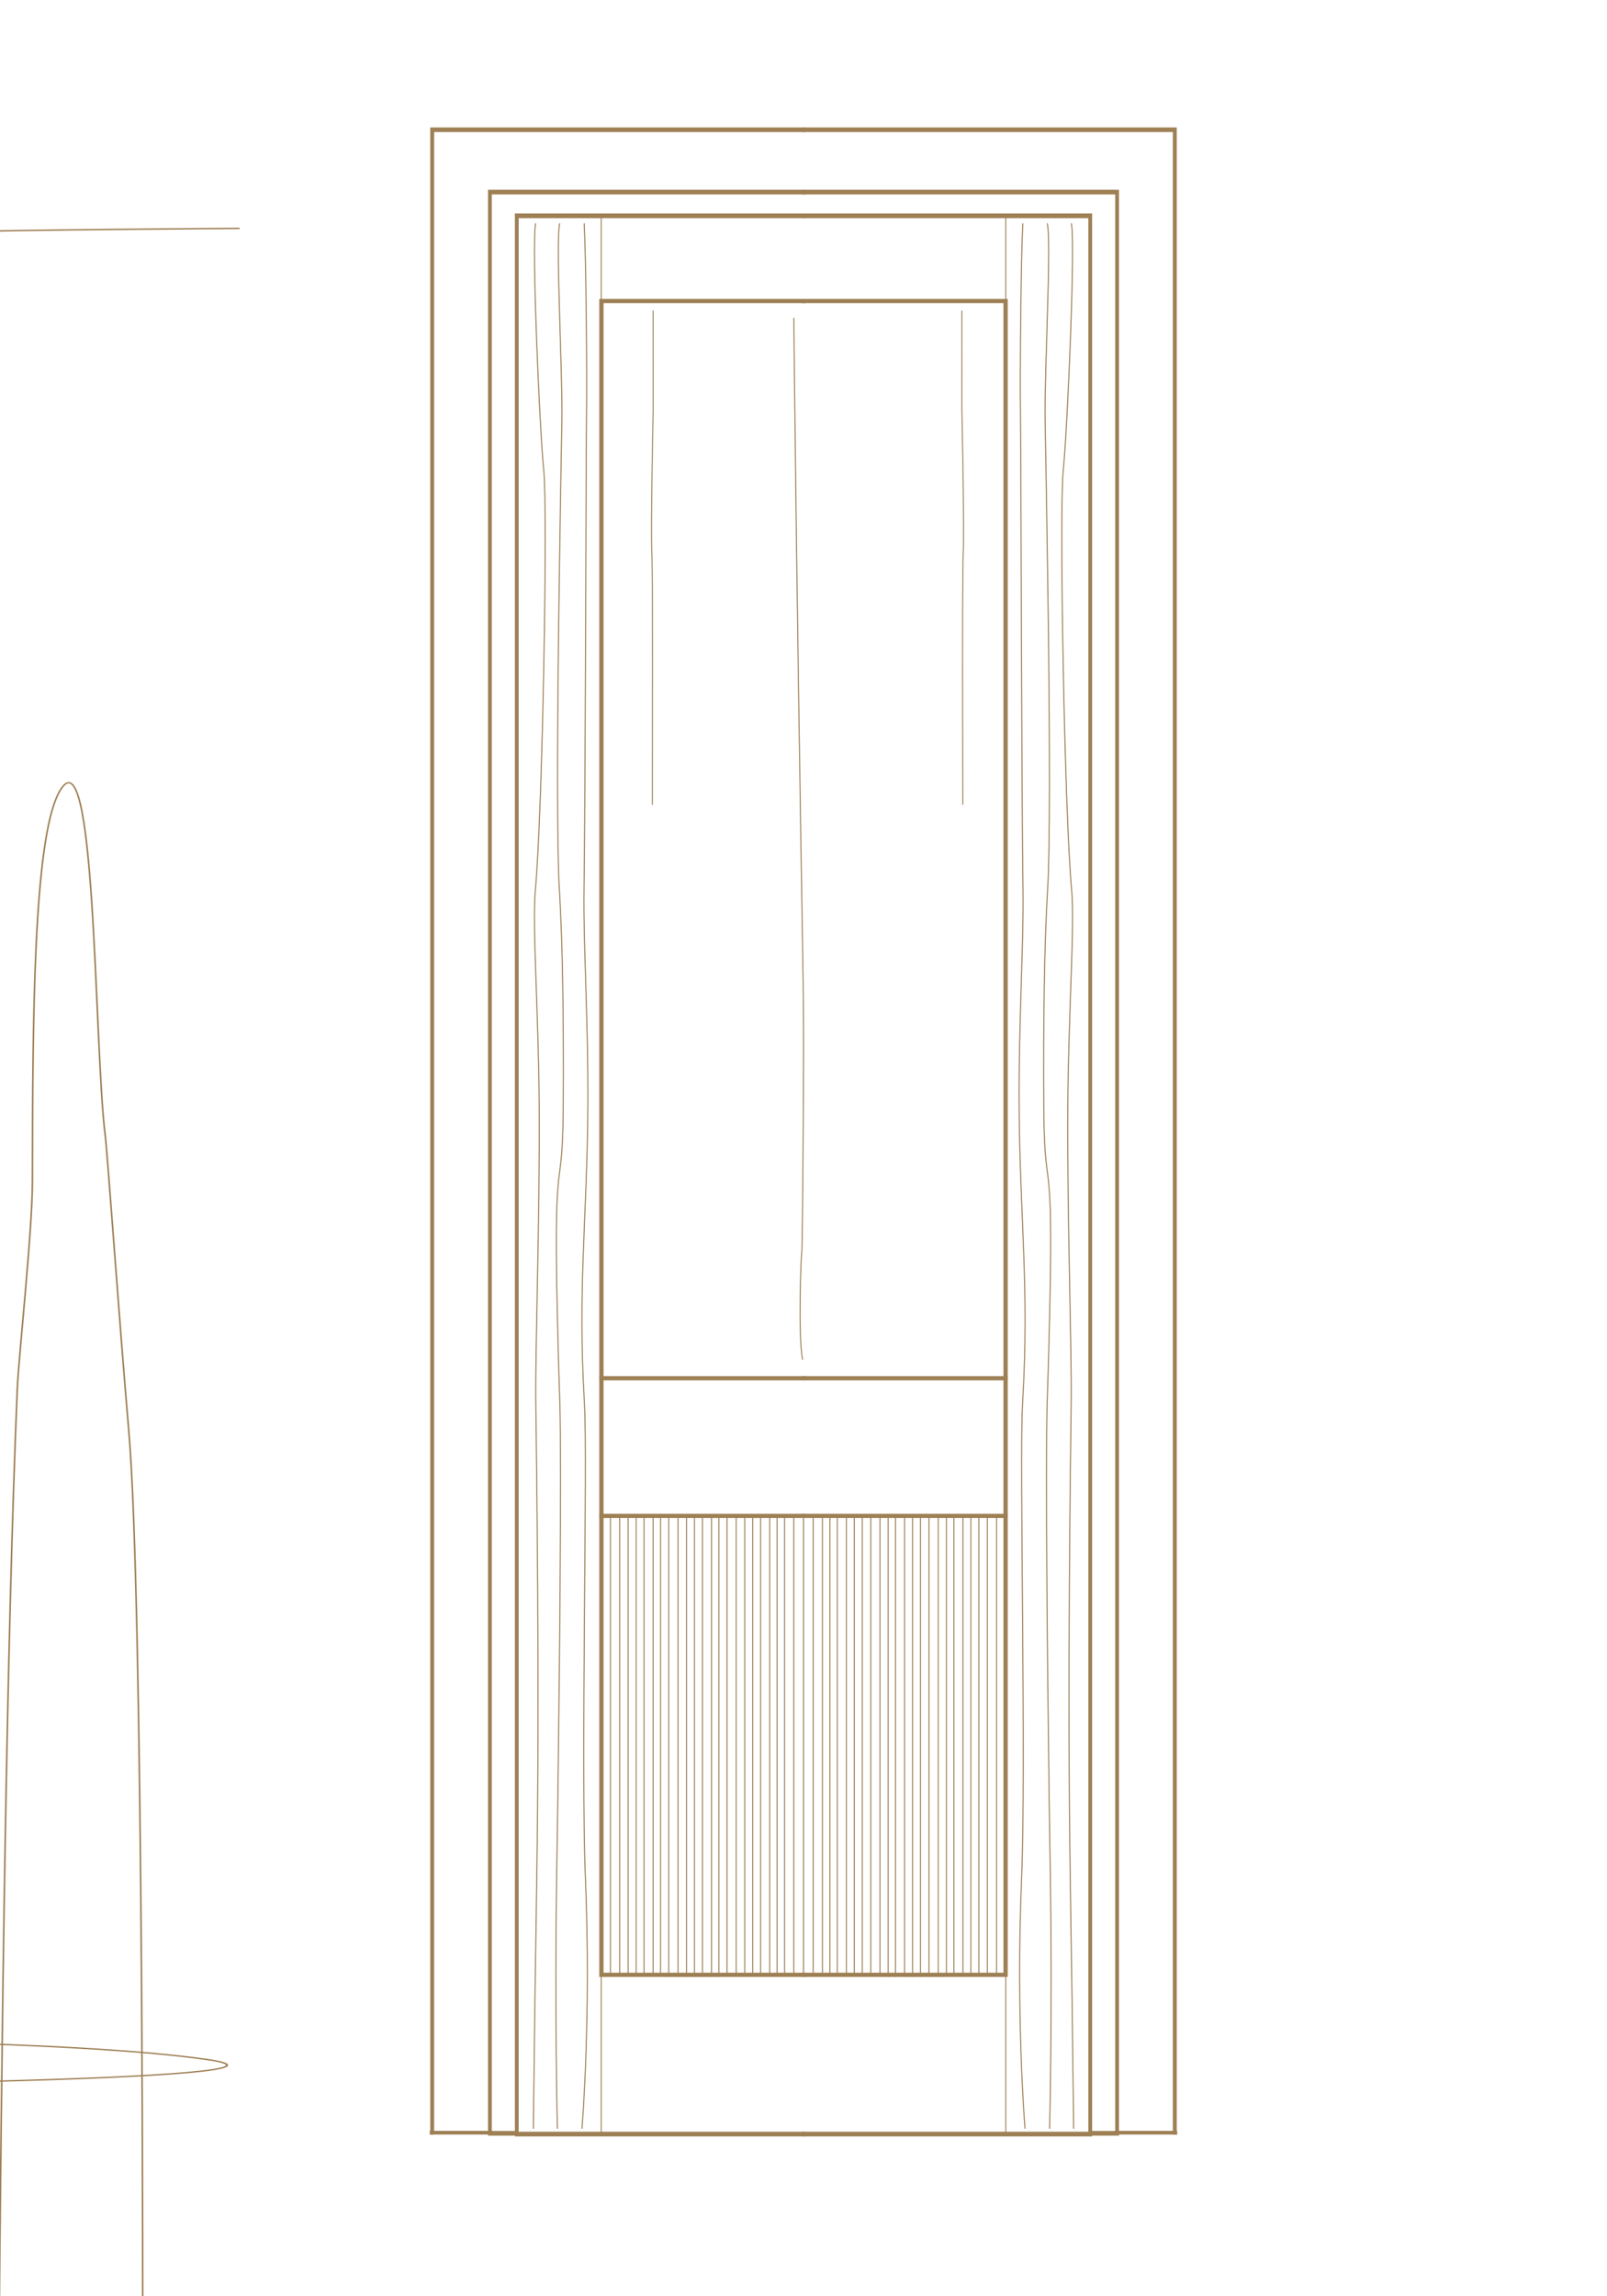 <?xml version="1.0" encoding="UTF-8" standalone="no"?>
<!DOCTYPE svg PUBLIC "-//W3C//DTD SVG 1.1//EN" "http://www.w3.org/Graphics/SVG/1.1/DTD/svg11.dtd">
<svg width="100%" height="100%" viewBox="0 0 1400 2000" version="1.1" xmlns="http://www.w3.org/2000/svg" xmlns:xlink="http://www.w3.org/1999/xlink" xml:space="preserve" xmlns:serif="http://www.serif.com/" style="fill-rule:evenodd;clip-rule:evenodd;stroke-linecap:square;stroke-miterlimit:2;">
    <g id="Layer15">
        <g transform="matrix(0.848,0,0,1.059,92.193,-100.991)">
            <path d="M716.352,272.872L422.184,272.872L422.184,1850.54L716.352,1850.54" style="fill:none;stroke:rgb(158,128,85);stroke-width:3.86px;"/>
        </g>
        <g transform="matrix(1.062,0,0,1.056,-2.742,-100.143)">
            <path d="M661.579,1723.64L495.929,1723.64L495.929,343.129L661.579,343.129" style="fill:none;stroke:rgb(158,128,85);stroke-width:3.49px;"/>
        </g>
        <g transform="matrix(0.853,0,0,1.057,89.008,-96.692)">
            <path d="M421.484,1849.33L396.005,1849.33L396.005,249.767L716.265,249.767" style="fill:none;stroke:rgb(158,128,85);stroke-width:3.85px;"/>
        </g>
        <g transform="matrix(0.905,0,0,1.062,52.493,-106.696)">
            <path d="M715.328,206.893L358.059,206.893L358.059,1849.33" style="fill:none;stroke:rgb(158,128,85);stroke-width:3.75px;"/>
        </g>
        <g transform="matrix(1.333,0,0,1.041,-100.835,-67.634)">
            <path d="M396.005,1849.33L358.059,1849.33" style="fill:none;stroke:rgb(158,128,85);stroke-width:3.09px;"/>
        </g>
        <g transform="matrix(-2e-06,0,0,1.78579e-06,1175.75,-3428.78)">
            <path d="M4.8378e+08,2.03143e+09C4.8378e+08,2.03143e+09 5.87012e+08,2.03214e+09 6.09508e+08,2.03325e+09C6.4638e+08,2.03506e+09 7.52177e+08,2.0302e+09 7.82913e+08,2.03257e+09C8.46826e+08,2.03748e+09 9.25574e+08,2.03144e+09 9.49518e+08,2.03385e+09C9.78758e+08,2.0368e+09 1.00286e+09,2.03453e+09 1.00286e+09,2.03453e+09" style="fill:none;stroke:rgb(158,128,85);stroke-width:694292px;stroke-linecap:round;"/>
        </g>
        <g transform="matrix(-2e-06,0,0,2e-06,1176.97,-1384.13)">
            <path d="M1.00286e+09,1.98778e+09C1.00286e+09,1.98778e+09 6.6404e+08,1.99356e+09 6.55612e+08,2.00385e+09C6.51851e+08,2.00843e+09 5.47128e+08,2.00515e+09 4.94026e+08,2.01698e+09C4.30222e+08,2.0312e+09 7.15947e+08,2.03781e+09 7.43321e+08,2.03243e+09C7.71547e+08,2.02689e+09 1.00286e+09,2.03547e+09 1.00286e+09,2.03547e+09" style="fill:none;stroke:rgb(158,128,85);stroke-width:1.2812e+06px;stroke-linecap:round;"/>
        </g>
        <g transform="matrix(-2e-06,0,0,2e-06,1180.11,483.223)">
            <path d="M4.8378e+08,2.03143e+09C4.8378e+08,2.03143e+09 5.87012e+08,2.03214e+09 6.09508e+08,2.03325e+09C6.4638e+08,2.03506e+09 7.52177e+08,2.0302e+09 7.82913e+08,2.03257e+09C8.46826e+08,2.03748e+09 9.25574e+08,2.03144e+09 9.49518e+08,2.03385e+09C9.78758e+08,2.0368e+09 1.00286e+09,2.03453e+09 1.00286e+09,2.03453e+09" style="fill:none;stroke:rgb(158,128,85);stroke-width:1.47416e+06px;stroke-linecap:round;"/>
        </g>
        <g transform="matrix(-2e-06,0,0,2e-06,1170.41,576.851)">
            <path d="M4.8378e+08,2.03143e+09C4.8378e+08,2.03143e+09 5.73639e+08,2.04465e+09 5.95991e+08,2.04187e+09C7.24179e+08,2.02596e+09 7.70602e+08,2.03195e+09 7.9594e+08,2.03536e+09C8.59468e+08,2.04392e+09 9.25574e+08,2.03144e+09 9.49518e+08,2.03385e+09C9.78758e+08,2.0368e+09 1.00286e+09,2.03453e+09 1.00286e+09,2.03453e+09" style="fill:none;stroke:rgb(158,128,85);stroke-width:1.48569e+06px;stroke-linecap:round;"/>
        </g>
        <g transform="matrix(-2e-06,0,0,1.26103e-06,1167.35,-749.85)">
            <path d="M1.00286e+09,1.98778e+09C1.05008e+09,1.9864e+09 8.60139e+08,1.98784e+09 6.55612e+08,2.00385e+09C6.49697e+08,2.00431e+09 5.47128e+08,2.00515e+09 4.94026e+08,2.01698e+09C4.30222e+08,2.0312e+09 7.15947e+08,2.03781e+09 7.43321e+08,2.03243e+09C7.71547e+08,2.02689e+09 1.00286e+09,2.03547e+09 1.00286e+09,2.03547e+09" style="fill:none;stroke:rgb(158,128,85);stroke-width:935794px;stroke-linecap:round;"/>
        </g>
        <g transform="matrix(1.085,0,0,1.026,-1153.35,-36.367)">
            <path d="M1491.25,1842.21C1491.25,1842.21 1491.65,1802.02 1492.42,1741.55C1492.84,1708.75 1493.37,1670 1493.99,1628.45C1496.37,1470.07 1493.81,1274.05 1493.21,1227.06C1492.63,1181.7 1496.48,1073.96 1495.94,975.202C1495.51,895.297 1490.24,821.262 1492.87,790.876C1498.75,722.932 1502.84,467.091 1499.58,434.425C1496.31,401.76 1489.78,242.516 1493.04,225.366" style="fill:none;stroke:rgb(158,128,85);stroke-width:0.85px;stroke-linecap:round;"/>
        </g>
        <g transform="matrix(1.085,0,0,1.026,-1132.41,-36.367)">
            <path d="M1491.25,1842.21C1491.25,1842.21 1488.92,1744.08 1490.7,1625.92C1493.08,1467.54 1494.64,1274.03 1493.21,1227.06C1485.77,982.627 1495.41,1069.07 1495.94,975.202C1496.36,900.954 1495.49,836.984 1492.87,790.876C1488.72,717.972 1494.47,423.26 1494.87,390.409C1495.37,349.649 1489.78,242.516 1493.04,225.366" style="fill:none;stroke:rgb(158,128,85);stroke-width:0.85px;stroke-linecap:round;"/>
        </g>
        <g transform="matrix(1.085,0,0,1.026,-1110.97,-36.367)">
            <path d="M1491.25,1842.21C1491.25,1842.21 1498.68,1748.03 1493.99,1629.97C1490.26,1535.84 1495.83,1273.97 1493.21,1227.06C1487.65,1127.83 1495.41,1069.07 1495.94,975.202C1496.36,900.954 1492.2,836.478 1492.87,790.876C1493.94,717.845 1494.47,422.248 1494.87,389.398C1495.37,348.637 1494.48,257.188 1493.04,225.366" style="fill:none;stroke:rgb(158,128,85);stroke-width:0.85px;stroke-linecap:round;"/>
        </g>
        <g transform="matrix(1.041,0,0,1.111,7.546,-118.941)">
            <path d="M495.929,275.058L495.929,343.129" style="fill:none;stroke:rgb(158,128,85);stroke-width:0.84px;"/>
        </g>
        <g transform="matrix(1.041,0,0,1.098,7.546,-173.702)">
            <path d="M495.929,1725.37L495.929,1850.54" style="fill:none;stroke:rgb(158,128,85);stroke-width:0.84px;"/>
        </g>
        <path d="M524.044,1320.31L700,1320.31" style="fill:none;stroke:rgb(158,128,85);stroke-width:3.7px;"/>
        <path d="M524.044,1200.42L700,1200.42" style="fill:none;stroke:rgb(158,128,85);stroke-width:3.7px;"/>
        <path d="M531.796,1320.31L531.796,1720.79" style="fill:none;stroke:rgb(158,128,85);stroke-width:0.9px;"/>
        <path d="M539.836,1320.31L539.836,1720.79" style="fill:none;stroke:rgb(158,128,85);stroke-width:0.9px;"/>
        <path d="M547.255,1320.31L547.255,1720.79" style="fill:none;stroke:rgb(158,128,85);stroke-width:0.9px;"/>
        <path d="M554.18,1320.31L554.18,1720.79" style="fill:none;stroke:rgb(158,128,85);stroke-width:0.9px;"/>
        <path d="M561.104,1320.31L561.104,1720.79" style="fill:none;stroke:rgb(158,128,85);stroke-width:0.9px;"/>
        <path d="M569.018,1320.31L569.018,1720.79" style="fill:none;stroke:rgb(158,128,85);stroke-width:0.9px;"/>
        <path d="M575.448,1320.31L575.448,1720.79" style="fill:none;stroke:rgb(158,128,85);stroke-width:0.9px;"/>
        <g transform="matrix(1,0,0,1,50.826,0.641)">
            <path d="M531.796,1320.31L531.796,1720.79" style="fill:none;stroke:rgb(158,128,85);stroke-width:0.9px;"/>
        </g>
        <g transform="matrix(1,0,0,1,50.826,0.641)">
            <path d="M539.836,1320.31L539.836,1720.79" style="fill:none;stroke:rgb(158,128,85);stroke-width:0.9px;"/>
        </g>
        <g transform="matrix(1,0,0,1,50.826,0.641)">
            <path d="M547.255,1320.31L547.255,1720.79" style="fill:none;stroke:rgb(158,128,85);stroke-width:0.9px;"/>
        </g>
        <g transform="matrix(1,0,0,1,50.826,0.641)">
            <path d="M554.18,1320.31L554.18,1720.79" style="fill:none;stroke:rgb(158,128,85);stroke-width:0.9px;"/>
        </g>
        <g transform="matrix(1,0,0,1,50.826,0.641)">
            <path d="M561.104,1320.31L561.104,1720.79" style="fill:none;stroke:rgb(158,128,85);stroke-width:0.9px;"/>
        </g>
        <g transform="matrix(1,0,0,1,50.826,0.641)">
            <path d="M569.018,1320.31L569.018,1720.79" style="fill:none;stroke:rgb(158,128,85);stroke-width:0.9px;"/>
        </g>
        <g transform="matrix(1,0,0,1,50.826,0.641)">
            <path d="M575.448,1320.31L575.448,1720.79" style="fill:none;stroke:rgb(158,128,85);stroke-width:0.9px;"/>
        </g>
        <g transform="matrix(1,0,0,1,101.549,0)">
            <path d="M531.796,1320.31L531.796,1720.79" style="fill:none;stroke:rgb(158,128,85);stroke-width:0.9px;"/>
        </g>
        <g transform="matrix(1,0,0,1,101.549,0)">
            <path d="M539.836,1320.31L539.836,1720.79" style="fill:none;stroke:rgb(158,128,85);stroke-width:0.9px;"/>
        </g>
        <g transform="matrix(1,0,0,1,101.549,0)">
            <path d="M547.255,1320.31L547.255,1720.79" style="fill:none;stroke:rgb(158,128,85);stroke-width:0.9px;"/>
        </g>
        <g transform="matrix(1,0,0,1,101.549,0)">
            <path d="M554.18,1320.31L554.18,1720.79" style="fill:none;stroke:rgb(158,128,85);stroke-width:0.9px;"/>
        </g>
        <g transform="matrix(1,0,0,1,101.549,0)">
            <path d="M561.104,1320.31L561.104,1720.79" style="fill:none;stroke:rgb(158,128,85);stroke-width:0.9px;"/>
        </g>
        <g transform="matrix(1,0,0,1,101.549,0)">
            <path d="M569.018,1320.31L569.018,1720.79" style="fill:none;stroke:rgb(158,128,85);stroke-width:0.9px;"/>
        </g>
        <g transform="matrix(1,0,0,1,101.549,0)">
            <path d="M575.448,1320.31L575.448,1720.79" style="fill:none;stroke:rgb(158,128,85);stroke-width:0.9px;"/>
        </g>
        <g transform="matrix(1,0,0,1,151.69,0)">
            <path d="M531.796,1320.31L531.796,1720.79" style="fill:none;stroke:rgb(158,128,85);stroke-width:0.9px;"/>
        </g>
        <g transform="matrix(1,0,0,1,151.69,0)">
            <path d="M539.836,1320.31L539.836,1720.79" style="fill:none;stroke:rgb(158,128,85);stroke-width:0.9px;"/>
        </g>
        <g transform="matrix(1,0,0,1,152.745,0)">
            <path d="M547.255,1320.31L547.255,1720.79" style="fill:none;stroke:rgb(158,128,85);stroke-width:0.9px;"/>
        </g>
        <g transform="matrix(-0.848,0,0,1.059,1307.81,-100.991)">
            <path d="M716.352,272.872L422.184,272.872L422.184,1850.54L716.352,1850.54" style="fill:none;stroke:rgb(158,128,85);stroke-width:3.86px;"/>
        </g>
        <g transform="matrix(-1.062,0,0,1.056,1402.74,-100.143)">
            <path d="M661.579,1723.64L495.929,1723.64L495.929,343.129L661.579,343.129" style="fill:none;stroke:rgb(158,128,85);stroke-width:3.49px;"/>
        </g>
        <g transform="matrix(-0.853,0,0,1.057,1310.99,-96.692)">
            <path d="M421.484,1849.33L396.005,1849.33L396.005,249.767L716.265,249.767" style="fill:none;stroke:rgb(158,128,85);stroke-width:3.85px;"/>
        </g>
        <g transform="matrix(-0.905,0,0,1.062,1347.51,-106.696)">
            <path d="M715.328,206.893L358.059,206.893L358.059,1849.33" style="fill:none;stroke:rgb(158,128,85);stroke-width:3.75px;"/>
        </g>
        <g transform="matrix(-1.333,0,0,1.041,1500.83,-67.634)">
            <path d="M396.005,1849.33L358.059,1849.33" style="fill:none;stroke:rgb(158,128,85);stroke-width:3.09px;"/>
        </g>
        <g transform="matrix(-1.085,0,0,1.026,2553.35,-36.367)">
            <path d="M1491.25,1842.21C1491.25,1842.21 1491.65,1802.02 1492.42,1741.55C1492.84,1708.75 1493.37,1670 1493.99,1628.45C1496.37,1470.07 1493.81,1274.05 1493.21,1227.06C1492.63,1181.7 1496.48,1073.96 1495.94,975.202C1495.51,895.297 1490.24,821.262 1492.87,790.876C1498.75,722.932 1502.84,467.091 1499.58,434.425C1496.31,401.76 1489.78,242.516 1493.04,225.366" style="fill:none;stroke:rgb(158,128,85);stroke-width:0.85px;stroke-linecap:round;"/>
        </g>
        <g transform="matrix(-1.085,0,0,1.026,2532.41,-36.367)">
            <path d="M1491.25,1842.21C1491.25,1842.21 1488.92,1744.08 1490.7,1625.92C1493.08,1467.54 1494.64,1274.03 1493.21,1227.06C1485.77,982.627 1495.41,1069.07 1495.94,975.202C1496.36,900.954 1495.49,836.984 1492.87,790.876C1488.72,717.972 1494.47,423.26 1494.87,390.409C1495.37,349.649 1489.78,242.516 1493.04,225.366" style="fill:none;stroke:rgb(158,128,85);stroke-width:0.85px;stroke-linecap:round;"/>
        </g>
        <g transform="matrix(-1.085,0,0,1.026,2510.97,-36.367)">
            <path d="M1491.25,1842.21C1491.25,1842.21 1498.68,1748.03 1493.99,1629.97C1490.26,1535.84 1495.83,1273.97 1493.21,1227.06C1487.65,1127.83 1495.41,1069.07 1495.94,975.202C1496.36,900.954 1492.2,836.478 1492.87,790.876C1493.94,717.845 1494.47,422.248 1494.87,389.398C1495.37,348.637 1494.48,257.188 1493.04,225.366" style="fill:none;stroke:rgb(158,128,85);stroke-width:0.85px;stroke-linecap:round;"/>
        </g>
        <g transform="matrix(-1.041,0,0,1.111,1392.45,-118.941)">
            <path d="M495.929,275.058L495.929,343.129" style="fill:none;stroke:rgb(158,128,85);stroke-width:0.84px;"/>
        </g>
        <g transform="matrix(-1.041,0,0,1.098,1392.45,-173.702)">
            <path d="M495.929,1725.37L495.929,1850.54" style="fill:none;stroke:rgb(158,128,85);stroke-width:0.84px;"/>
        </g>
        <g transform="matrix(-1,0,0,1,1400,0)">
            <path d="M524.044,1320.31L700,1320.31" style="fill:none;stroke:rgb(158,128,85);stroke-width:3.7px;"/>
        </g>
        <g transform="matrix(-1,0,0,1,1400,0)">
            <path d="M524.044,1200.42L700,1200.42" style="fill:none;stroke:rgb(158,128,85);stroke-width:3.7px;"/>
        </g>
        <g transform="matrix(-1,0,0,1,1400,0)">
            <path d="M531.796,1320.31L531.796,1720.79" style="fill:none;stroke:rgb(158,128,85);stroke-width:0.9px;"/>
        </g>
        <g transform="matrix(-1,0,0,1,1400,0)">
            <path d="M539.836,1320.31L539.836,1720.79" style="fill:none;stroke:rgb(158,128,85);stroke-width:0.9px;"/>
        </g>
        <g transform="matrix(-1,0,0,1,1400,0)">
            <path d="M547.255,1320.31L547.255,1720.79" style="fill:none;stroke:rgb(158,128,85);stroke-width:0.9px;"/>
        </g>
        <g transform="matrix(-1,0,0,1,1400,0)">
            <path d="M554.18,1320.31L554.18,1720.79" style="fill:none;stroke:rgb(158,128,85);stroke-width:0.9px;"/>
        </g>
        <g transform="matrix(-1,0,0,1,1400,0)">
            <path d="M561.104,1320.31L561.104,1720.79" style="fill:none;stroke:rgb(158,128,85);stroke-width:0.9px;"/>
        </g>
        <g transform="matrix(-1,0,0,1,1400,0)">
            <path d="M569.018,1320.31L569.018,1720.79" style="fill:none;stroke:rgb(158,128,85);stroke-width:0.9px;"/>
        </g>
        <g transform="matrix(-1,0,0,1,1400,0)">
            <path d="M575.448,1320.31L575.448,1720.79" style="fill:none;stroke:rgb(158,128,85);stroke-width:0.9px;"/>
        </g>
        <g transform="matrix(-1,0,0,1,1349.17,0.641)">
            <path d="M531.796,1320.31L531.796,1720.79" style="fill:none;stroke:rgb(158,128,85);stroke-width:0.9px;"/>
        </g>
        <g transform="matrix(-1,0,0,1,1349.17,0.641)">
            <path d="M539.836,1320.31L539.836,1720.79" style="fill:none;stroke:rgb(158,128,85);stroke-width:0.9px;"/>
        </g>
        <g transform="matrix(-1,0,0,1,1349.17,0.641)">
            <path d="M547.255,1320.31L547.255,1720.79" style="fill:none;stroke:rgb(158,128,85);stroke-width:0.9px;"/>
        </g>
        <g transform="matrix(-1,0,0,1,1349.17,0.641)">
            <path d="M554.18,1320.31L554.18,1720.79" style="fill:none;stroke:rgb(158,128,85);stroke-width:0.9px;"/>
        </g>
        <g transform="matrix(-1,0,0,1,1349.17,0.641)">
            <path d="M561.104,1320.31L561.104,1720.79" style="fill:none;stroke:rgb(158,128,85);stroke-width:0.9px;"/>
        </g>
        <g transform="matrix(-1,0,0,1,1349.17,0.641)">
            <path d="M569.018,1320.31L569.018,1720.79" style="fill:none;stroke:rgb(158,128,85);stroke-width:0.9px;"/>
        </g>
        <g transform="matrix(-1,0,0,1,1349.17,0.641)">
            <path d="M575.448,1320.31L575.448,1720.79" style="fill:none;stroke:rgb(158,128,85);stroke-width:0.9px;"/>
        </g>
        <g transform="matrix(-1,0,0,1,1298.45,0)">
            <path d="M531.796,1320.31L531.796,1720.79" style="fill:none;stroke:rgb(158,128,85);stroke-width:0.9px;"/>
        </g>
        <g transform="matrix(-1,0,0,1,1298.45,0)">
            <path d="M539.836,1320.31L539.836,1720.79" style="fill:none;stroke:rgb(158,128,85);stroke-width:0.9px;"/>
        </g>
        <g transform="matrix(-1,0,0,1,1298.45,0)">
            <path d="M547.255,1320.31L547.255,1720.79" style="fill:none;stroke:rgb(158,128,85);stroke-width:0.9px;"/>
        </g>
        <g transform="matrix(-1,0,0,1,1298.45,0)">
            <path d="M554.18,1320.31L554.18,1720.79" style="fill:none;stroke:rgb(158,128,85);stroke-width:0.9px;"/>
        </g>
        <g transform="matrix(-1,0,0,1,1298.45,0)">
            <path d="M561.104,1320.31L561.104,1720.79" style="fill:none;stroke:rgb(158,128,85);stroke-width:0.9px;"/>
        </g>
        <g transform="matrix(-1,0,0,1,1298.45,0)">
            <path d="M569.018,1320.31L569.018,1720.79" style="fill:none;stroke:rgb(158,128,85);stroke-width:0.9px;"/>
        </g>
        <g transform="matrix(-1,0,0,1,1298.45,0)">
            <path d="M575.448,1320.31L575.448,1720.79" style="fill:none;stroke:rgb(158,128,85);stroke-width:0.9px;"/>
        </g>
        <g transform="matrix(-1,0,0,1,1248.31,0)">
            <path d="M531.796,1320.31L531.796,1720.79" style="fill:none;stroke:rgb(158,128,85);stroke-width:0.9px;"/>
        </g>
        <g transform="matrix(-1,0,0,1,1248.31,0)">
            <path d="M539.836,1320.31L539.836,1720.79" style="fill:none;stroke:rgb(158,128,85);stroke-width:0.9px;"/>
        </g>
        <g transform="matrix(-9.11264e-23,-2e-06,-1.48821e-06,1.22465e-22,-132.63,-450.727)">
            <path d="M4.8486e+08,2.00358e+09C4.8486e+08,2.00358e+09 5.8663e+08,2.01904e+09 6.09127e+08,2.02015e+09C6.45999e+08,2.02196e+09 7.52504e+08,2.00632e+09 7.8324e+08,2.00869e+09C8.47153e+08,2.01361e+09 9.27169e+08,2.00899e+09 9.51113e+08,2.0114e+09C9.80354e+08,2.01435e+09 1.10185e+09,2.00849e+09 1.10185e+09,2.00849e+09" style="fill:none;stroke:rgb(158,128,85);stroke-width:851299px;stroke-linecap:round;"/>
        </g>
        <g transform="matrix(-9.11264e-23,-2e-06,-1.48821e-06,1.22465e-22,-308.448,-450.727)">
            <path d="M4.8486e+08,2.00358e+09C4.8486e+08,2.00358e+09 5.8663e+08,2.01904e+09 6.09127e+08,2.02015e+09C6.45999e+08,2.02196e+09 7.51441e+08,2.01942e+09 7.82177e+08,2.02179e+09C8.46089e+08,2.02671e+09 9.25574e+08,2.03144e+09 9.49518e+08,2.03385e+09C9.78758e+08,2.0368e+09 1.10185e+09,2.02719e+09 1.10185e+09,2.02719e+09" style="fill:none;stroke:rgb(158,128,85);stroke-width:851299px;stroke-linecap:round;"/>
        </g>
        <g transform="matrix(1.22465e-22,1.35967e-06,-2e-06,8.32559e-23,3370.46,215.609)">
            <path d="M1.27465e+09,1.98176e+09C1.27465e+09,1.98176e+09 7.55051e+08,1.99237e+09 7.29207e+08,1.98823e+09C7.02393e+08,1.98393e+09 4.45181e+08,2.00662e+09 4.89655e+08,2.01698e+09C5.4487e+08,2.02984e+09 7.13386e+08,2.0263e+09 7.43321e+08,2.03243e+09C7.7129e+08,2.03817e+09 1.13853e+09,2.04193e+09 1.13853e+09,2.04193e+09" style="fill:none;stroke:rgb(158,128,85);stroke-width:844575px;stroke-linecap:round;"/>
        </g>
        <g transform="matrix(1.22465e-22,2e-06,-2e-06,1.22465e-22,2535.03,617.89)">
            <path d="M1.26529e+09,1.98177e+09C1.26529e+09,1.98177e+09 7.55051e+08,1.99237e+09 7.29207e+08,1.98823e+09C7.02393e+08,1.98393e+09 4.45181e+08,2.00662e+09 4.89655e+08,2.01698e+09C5.4487e+08,2.02984e+09 7.13386e+08,2.0263e+09 7.43321e+08,2.03243e+09C7.7129e+08,2.03817e+09 1.26539e+09,2.05015e+09 1.26539e+09,2.05015e+09" style="fill:none;stroke:rgb(158,128,85);stroke-width:1.25964e+06px;stroke-linecap:round;"/>
        </g>
        <g transform="matrix(1.22465e-22,1.71701e-06,-2e-06,1.05136e-22,4089.15,-99.906)">
            <path d="M1.25738e+09,1.98242e+09C1.25738e+09,1.98242e+09 8.71466e+08,1.98193e+09 7.83934e+08,1.98848e+09C7.2835e+08,1.99263e+09 6.42981e+08,1.99777e+09 6.34085e+08,1.99875e+09C5.8921e+08,2.00366e+09 4.23053e+08,2.00261e+09 4.60757e+08,2.01914e+09C4.85425e+08,2.02995e+09 5.75363e+08,2.03038e+09 6.57312e+08,2.03045e+09C6.82794e+08,2.03047e+09 7.46356e+08,2.03645e+09 7.62586e+08,2.03704e+09C1.01903e+09,2.04633e+09 1.58269e+09,2.04629e+09 1.58269e+09,2.04629e+09" style="fill:none;stroke:rgb(158,128,85);stroke-width:693072px;stroke-linecap:round;"/>
        </g>
        <g transform="matrix(1.041,0,0,1.115,10.711,-134.037)">
            <path d="M536.321,363.243L536.35,439.628C536.35,439.628 534.21,533.222 535.199,552.018C536.188,570.813 535.601,723.719 535.601,748.45" style="fill:none;stroke:rgb(158,128,85);stroke-width:0.83px;"/>
        </g>
        <g transform="matrix(1.041,0,0,1.06,9.063,-198.855)">
            <path d="M655.659,449.148C655.659,449.148 657.154,626.982 663.421,993.131C664.358,1047.85 662.908,1214.6 662.275,1216.5C661.642,1218.4 659.109,1286.14 662.908,1304.5" style="fill:none;stroke:rgb(158,128,85);stroke-width:0.86px;"/>
        </g>
        <g transform="matrix(-2.39322e-22,2e-06,-1.48821e-06,-3.21625e-22,1715.47,-450.727)">
            <path d="M4.8486e+08,2.00358e+09C4.8486e+08,2.00358e+09 5.8663e+08,2.01904e+09 6.09127e+08,2.02015e+09C6.45999e+08,2.02196e+09 7.51441e+08,2.01942e+09 7.82177e+08,2.02179e+09C8.46089e+08,2.02671e+09 9.25574e+08,2.03144e+09 9.49518e+08,2.03385e+09C9.78758e+08,2.0368e+09 1.10185e+09,2.02719e+09 1.10185e+09,2.02719e+09" style="fill:none;stroke:rgb(158,128,85);stroke-width:851299px;stroke-linecap:round;"/>
        </g>
        <g transform="matrix(-5.66554e-22,-1.35967e-06,-2e-06,3.85164e-22,-1963.44,215.609)">
            <path d="M1.27465e+09,1.98176e+09C1.27465e+09,1.98176e+09 7.55051e+08,1.99237e+09 7.29207e+08,1.98823e+09C7.02393e+08,1.98393e+09 4.45181e+08,2.00662e+09 4.89655e+08,2.01698e+09C5.4487e+08,2.02984e+09 7.13386e+08,2.0263e+09 7.43321e+08,2.03243e+09C7.7129e+08,2.03817e+09 1.02709e+09,2.04302e+09 1.02709e+09,2.04302e+09" style="fill:none;stroke:rgb(158,128,85);stroke-width:844575px;stroke-linecap:round;"/>
        </g>
        <g transform="matrix(-5.66554e-22,-2e-06,-2e-06,5.66554e-22,-1128.01,617.89)">
            <path d="M1.26529e+09,1.98177e+09C1.26529e+09,1.98177e+09 7.64913e+08,2.00023e+09 7.39069e+08,1.99609e+09C7.12254e+08,1.9918e+09 4.41894e+08,2.01092e+09 4.86368e+08,2.02128e+09C5.41583e+08,2.03414e+09 8.87613e+08,2.03941e+09 9.17548e+08,2.04554e+09C9.45518e+08,2.05128e+09 1.26539e+09,2.05015e+09 1.26539e+09,2.05015e+09" style="fill:none;stroke:rgb(158,128,85);stroke-width:1.25964e+06px;stroke-linecap:round;"/>
        </g>
        <g transform="matrix(-5.66554e-22,-1.71701e-06,-2e-06,4.86388e-22,-2682.13,-99.906)">
            <path d="M1.15888e+09,1.98564e+09C1.15888e+09,1.98564e+09 8.71466e+08,1.98193e+09 7.83934e+08,1.98848e+09C7.2835e+08,1.99263e+09 6.42981e+08,1.99777e+09 6.34085e+08,1.99875e+09C5.8921e+08,2.00366e+09 4.23053e+08,2.00261e+09 4.60757e+08,2.01914e+09C4.85425e+08,2.02995e+09 5.75363e+08,2.03038e+09 6.57312e+08,2.03045e+09C6.82794e+08,2.03047e+09 7.46356e+08,2.03645e+09 7.62586e+08,2.03704e+09C1.01903e+09,2.04633e+09 1.58269e+09,2.04629e+09 1.58269e+09,2.04629e+09" style="fill:none;stroke:rgb(158,128,85);stroke-width:693072px;stroke-linecap:round;"/>
        </g>
        <g transform="matrix(-1.041,0,0,1.115,1396.31,-134.037)">
            <path d="M536.321,363.243L536.35,439.628C536.35,439.628 534.21,533.222 535.199,552.018C536.188,570.813 535.601,723.719 535.601,748.45" style="fill:none;stroke:rgb(158,128,85);stroke-width:0.83px;"/>
        </g>
    </g>
</svg>
